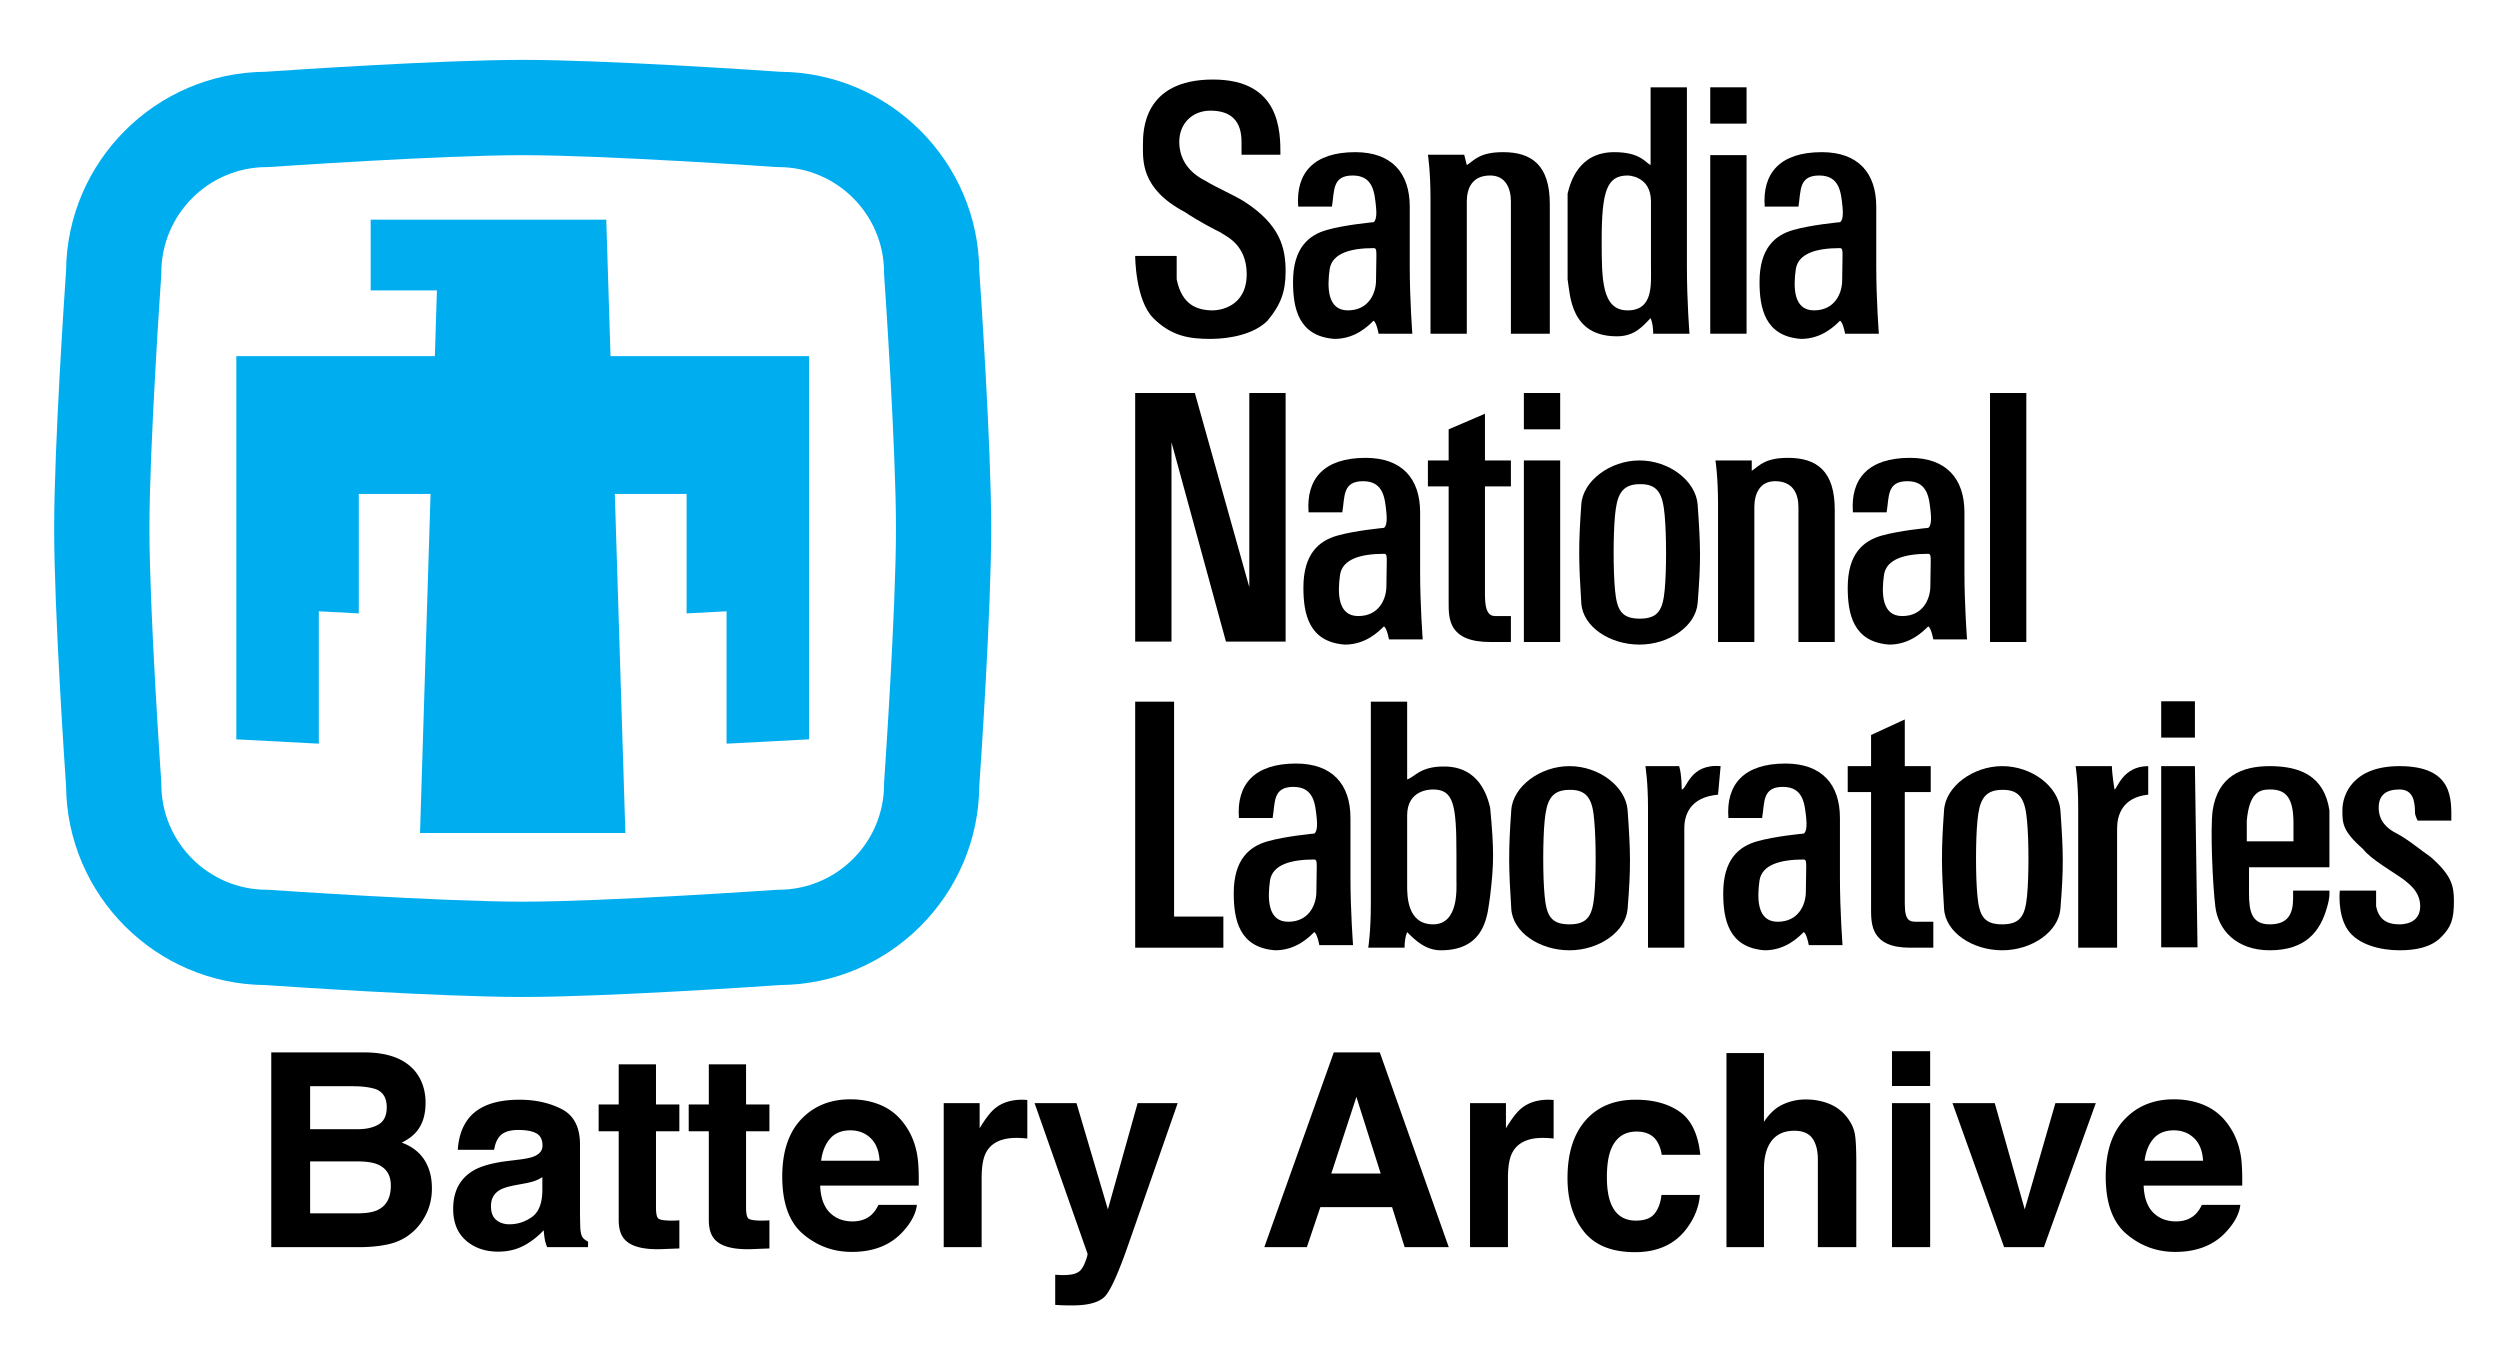 <svg xmlns="http://www.w3.org/2000/svg" role="img" viewBox="-14.50 108.50 728.00 394.00"><title>Battery Archive logo</title><style>svg {enable-background:new 0 0 700 520}</style><style>.st0{fill-rule:evenodd;clip-rule:evenodd}.st1{fill:#00adef}</style><g id="g4498"><g id="g13410" transform="translate(-31.805 168.561) scale(1.079)"><path id="path7951" d="M474.2 107.1c.9-11.2.8-15.2 0-26.6-.5-6.4-7.7-11.9-15.7-11.9-7.9 0-15.3 5.5-15.7 11.9-.8 11.2-.7 15.5 0 26.6.4 6.4 7.7 11.2 15.7 11.2s15.2-5 15.7-11.2zm-8.9-23.7c.5 5.4.5 15.1 0 20.2s-1.6 7.7-6.7 7.7-6.2-2.5-6.7-7.7c-.5-5.1-.5-15 0-20.2s1.6-8.4 6.7-8.4c5.1-.1 6.2 3 6.7 8.4z" class="st0"/><path id="path8030" d="M387.4 20c0 3.5-2 8.1-7.6 8.1s-5.6-6.3-4.9-11.2c.7-4.2 5.6-5.6 11.9-5.6.7 0 .7.7.7 2.1m9 0V.1c0-9.1-4.9-14.7-14.7-14.7-11.2 0-16.1 5.6-15.4 14.7h9.1c.7-4.2 0-8.4 5.6-8.4s5.9 4.7 6.3 8.5-.7 4.1-.7 4.1-7.7.7-12.6 2.1c-4.9 1.4-9.1 4.9-9.1 14 0 7 1.4 14.7 11.2 15.4 5.6 0 9.1-3.5 10.5-4.9 0 0 .7 0 1.4 3.5h9.1s-.7-9.1-.7-18.2" class="st0"/><path id="path8032" d="M513.2 20c0 3.5-2 8.1-7.6 8.1s-5.6-6.3-4.9-11.2c.7-4.2 5.6-5.6 11.9-5.6.7 0 .7.7.7 2.1m9.1 0V.1c0-9.1-4.9-14.7-14.7-14.7-11.2 0-16.1 5.6-15.4 14.7h9.1c.7-4.2 0-8.4 5.6-8.4s5.9 4.7 6.3 8.5-.7 4.1-.7 4.1-7.7.7-12.6 2.1c-4.9 1.4-9.1 4.9-9.1 14 0 7 1.4 14.7 11.2 15.4 5.6 0 9.1-3.5 10.5-4.9 0 0 .7 0 1.4 3.5h9.1s-.7-9.1-.7-18.2" class="st0"/><path id="path8035" d="M390.2 102.5c0 3.5-2 8.1-7.6 8.1s-5.6-6.3-4.9-11.2c.7-4.2 5.6-5.6 11.9-5.6.7 0 .7.7.7 2.1m9 0V82.6c0-9.1-4.9-14.7-14.7-14.7-11.2 0-16.1 5.6-15.4 14.7h9.1c.7-4.2 0-8.4 5.6-8.4s5.9 4.7 6.3 8.5-.7 4.1-.7 4.1-7.7.7-12.6 2.1-9.1 4.9-9.1 14c0 7 1.4 14.7 11.2 15.4 5.6 0 9.1-3.5 10.5-4.9 0 0 .7 0 1.4 3.5h9.1s-.7-9.1-.7-18.2" class="st0"/><path id="path8037" d="M537 102.5c0 3.5-2 8.1-7.6 8.1s-5.6-6.3-4.9-11.2c.7-4.2 5.6-5.6 11.9-5.6.7 0 .7.7.7 2.1m9.1 0V82.6c0-9.1-4.9-14.7-14.7-14.7-11.2 0-16.1 5.6-15.4 14.7h9.1c.7-4.2 0-8.4 5.6-8.4s5.9 4.7 6.3 8.5c.4 3.8-.7 4.1-.7 4.1s-7.7.7-12.6 2.1c-4.9 1.4-9.1 4.9-9.1 14 0 7 1.4 14.7 11.2 15.4 5.6 0 9.1-3.5 10.5-4.9 0 0 .7 0 1.4 3.5h9.1s-.7-9.1-.7-18.2" class="st0"/><path id="path8039" d="M503.4 185c0 3.5-2 8.1-7.6 8.1s-5.6-6.3-4.9-11.2c.7-4.2 5.6-5.6 11.9-5.6.7 0 .7.7.7 2.1m9.1 0v-13.3c0-9.1-4.9-14.7-14.7-14.7-11.2 0-16.1 5.6-15.4 14.7h9.1c.7-4.2 0-8.4 5.6-8.4s5.9 4.7 6.3 8.5-.7 4.1-.7 4.1-7.7.7-12.6 2.1c-4.9 1.4-9.1 4.9-9.1 14 0 7 1.4 14.7 11.2 15.4 5.6 0 9.1-3.5 10.5-4.9 0 0 .7 0 1.4 3.5h9.1s-.7-9.1-.7-18.2" class="st0"/><path id="path7931" d="M371.3 185c0 3.5-2 8.1-7.6 8.1s-5.6-6.3-4.9-11.2c.7-4.2 5.6-5.6 11.9-5.6.7 0 .7.7.7 2.1m9.1 0v-13.3c0-9.1-4.9-14.7-14.7-14.7-11.2 0-16.1 5.6-15.4 14.7h9.1c.7-4.2 0-8.4 5.6-8.4s5.9 4.7 6.3 8.5-.7 4.1-.7 4.1-7.7.7-12.6 2.1c-4.9 1.4-9.1 4.9-9.1 14 0 7 1.4 14.7 11.2 15.4 5.6 0 9.1-3.5 10.5-4.9 0 0 .7 0 1.4 3.5h9.1s-.7-9.1-.7-18.2" class="st0"/><path id="path7929" d="M477.6 34.4h9.8v-48.2h-9.8v48.2z" class="st0"/><path id="path7935" d="M411.2-13.9h-9.8s.7 4.2.7 11.9v36.4h9.8V-1.3c0-3.5 1.4-7 6.3-7 4.2 0 5.6 3.5 5.6 7v35.7h10.5v-35c0-10.5-4.9-14-12.6-14-6.3 0-7.7 2.1-9.8 3.5l-.7-2.8" class="st0"/><path id="path7937" d="M471.3 9.2v7c0 9.8.7 18.2.7 18.2h-9.8c0-2.8-.7-4.2-.7-4.2-2.1 2.1-4.2 4.9-9.1 4.9-12.6 0-12.6-11.2-13.3-15.4V-3.4c.7-2.8 2.8-11.2 12.6-11.2 7 0 8.4 2.8 9.8 3.5v-21h9.8V9.2m-9.7 0V-1.3c0-7-6.3-7-6.3-7-5.6 0-7 4.2-7 17.5 0 10.5 0 18.9 7 18.9s6.3-7 6.3-11.9v-7" class="st0"/><path id="path7939" d="M361.6-13.9c0-6.3 0-20.3-18.2-20.3-18.9 0-18.9 14-18.9 17.5 0 4.2-.7 11.9 11.2 18.2 4.2 2.8 8.4 4.9 9.8 5.6.7.7 7 2.8 7 11.2 0 9.1-7.7 9.8-9.1 9.8-4.2 0-8.4-1.4-9.8-8.4v-6.3h-11.2s0 11.9 4.9 16.8 9.8 5.6 15.4 5.6 11.9-1.4 15.4-4.9c3.5-4.2 4.9-7.7 4.9-13.3 0-6.3-1.4-12.6-11.2-18.9-3.5-2.1-7-3.5-10.5-5.6-4.2-2.1-7-5.6-7-10.5s3.5-8.4 8.4-8.4c5.6 0 8.4 2.8 8.4 8.4v3.5h10.5" class="st0"/><path id="path7941" d="M477.6-22.3h9.8v-9.8h-9.8v9.8z" class="st0"/><path id="path7953" d="M338.5 50.4h-16.1v67.1h9.8V63.7l14.7 53.8H363V50.4h-9.8v52.4l-14.7-52.4" class="st0"/><path id="path7955" d="M416.8 75.6h7v-7h-7V56l-9.8 4.2v8.4h-5.6v7h5.6v31.5c0 4.2 0 10.5 11.2 10.5h5.6v-7h-4.2c-1.4 0-2.8-.7-2.8-5.6V75.6" class="st0"/><path id="path7957" d="M427.3 117.6h9.8v-49h-9.8v49z" class="st0"/><path id="path7959" d="M427.3 60.2h9.8v-9.8h-9.8v9.8z" class="st0"/><path id="path7961" d="M488.8 68.6H479s.7 4.2.7 11.9v37.1h9.8V81.2c0-3.5 1.4-7 5.6-7 4.9 0 6.3 3.5 6.3 7v36.4h9.8V81.9c0-10.5-4.9-14-12.6-14-6.3 0-7.7 2.1-9.8 3.5v-2.8" class="st0"/><path id="path7963" d="M553.1 117.6h9.8V50.4h-9.8v67.2z" class="st0"/><path id="path7977" d="M608.4 151.1h-9.1V200h9.8l-.7-48.9" class="st0"/><path id="path7979" d="M322.4 200.1h23.8v-8.4h-13.3v-58h-10.5v66.4" class="st0"/><path id="path7981" d="M418.2 162.3c1.1 11.7 1 15.3 0 23.8-.7 4.2-.7 14.7-13.3 14.7-4.2 0-7-2.8-9.1-4.9 0 0-.7 1.4-.7 4.2h-9.8s.7-4.2.7-11.9v-54.5h9.8v21c2.1-.7 3.5-3.5 9.8-3.5 9.8-.1 11.9 8.3 12.6 11.1zm-15.4 31.5c7 0 6.3-9.8 6.3-11.9v-7c0-13.3-.7-17.5-6.3-17.5-.7 0-7 0-7 7v18.9c0 2.8 0 10.5 7 10.5z" class="st0"/><path id="path7983" d="M480.4 151.1c-8.4-.7-9.1 6.3-10.5 6.3 0 0 0-4.2-.7-6.3h-9.1s.7 4.2.7 11.2v37.8h9.8v-32.2c0-3.5 1.4-8.4 9.1-9.1l.7-7.7" class="st0"/><path id="path7985" d="M530.1 158.1h7v-7h-7v-12.6l-9.1 4.2v8.4h-6.3v7h6.3v31.5c0 4.2 0 10.5 10.5 10.5h6.3v-7h-4.2c-2.1 0-3.5 0-3.5-4.9v-30.1" class="st0"/><path id="path7987" d="M595.8 151.1c-7 0-8.4 6.3-9.1 6.3 0 0-.7-4.2-.7-6.3h-9.8s.7 4.2.7 11.2v37.8h10.5v-32.2c0-3.5 1.4-8.4 8.4-9.1v-7.7" class="st0"/><path id="path7989" d="M599.3 143.4h9.1v-9.8h-9.1v9.8z" class="st0"/><path id="path7991" d="M644.7 178.4V163c-1.4-9.1-7.7-11.9-16.1-11.9-7.7 0-14 2.8-15.4 11.9-.7 4.9 0 20.3.7 25.9.7 6.3 5.6 11.9 14.7 11.9 9.8 0 13.6-5.2 15.4-11.4.9-3 .7-4.2.7-4.7h-9.8v2.1c0 4.2-1.4 7-6.3 7s-5.6-3.5-5.6-8.4v-7m-.6-7v-5.6c.7-7.7 3.5-8.4 6.3-8.4 4.2 0 6.3 2.1 6.3 9.1v4.9" class="st0"/><path id="path7993" d="M677.6 165.8c0-5.6.7-14.7-14-14.7-12.6 0-15.4 7.7-15.4 11.9 0 3.5 0 5.6 5.6 10.5 2.1 2.8 8.4 6.3 11.2 8.4.7.7 4.2 2.8 4.2 7 0 4.9-4.9 4.9-5.6 4.9-3.5 0-5.6-1.4-6.3-4.9v-4.2h-9.8s-.7 6.3 2.1 10.5 9.1 5.6 14 5.6c4.2 0 8.4-.7 11.2-3.5 2.8-2.8 3.5-4.9 3.5-9.8 0-4.2-.7-7-6.3-11.9-2.1-1.4-6.3-4.9-9.1-6.3-2.8-1.4-4.9-3.5-4.9-7s2.1-4.9 5.6-4.9 4.2 2.8 4.2 6.3c0 .7.7 2.1.7 2.1h9.1" class="st0"/><path id="path13406" d="M455.3 189.6c.9-11.2.8-15.2 0-26.6-.5-6.4-7.7-11.9-15.7-11.9-7.9 0-15.3 5.5-15.7 11.9-.8 11.2-.7 15.5 0 26.6.4 6.4 7.7 11.2 15.7 11.2s15.2-5 15.7-11.2zm-9-23.7c.5 5.4.5 15.1 0 20.2s-1.6 7.7-6.7 7.7-6.2-2.5-6.7-7.7c-.5-5.1-.5-15 0-20.2s1.6-8.4 6.7-8.4c5.1-.1 6.3 3 6.7 8.4z" class="st0"/><path id="path13408" d="M572.1 189.6c.9-11.2.8-15.2 0-26.6-.5-6.4-7.7-11.9-15.7-11.9-7.9 0-15.3 5.5-15.7 11.9-.8 11.2-.7 15.5 0 26.6.4 6.4 7.7 11.2 15.7 11.2s15.2-5 15.7-11.2zm-9-23.7c.5 5.4.5 15.1 0 20.2s-1.6 7.7-6.7 7.7-6.2-2.5-6.7-7.7c-.5-5.1-.5-15 0-20.2s1.6-8.4 6.7-8.4c5.1-.1 6.2 3 6.7 8.4z" class="st0"/></g><g id="g4492"><path id="g7876" d="M-1222.3 5722.6c-534.3 0-1547.6 68.9-1667 77.2-707.4 6.1-1281.7 580.4-1287.8 1287.9-8.2 119.3-77.1 1132.7-77.1 1667s68.8 1547.6 77.1 1667c6.1 707.4 580.4 1281.8 1287.8 1288 119.4 8.2 1132.7 77.1 1667 77.1s1547.6-68.9 1667-77.1c707.4-6.1 1281.7-580.5 1287.8-1288 8.2-119.4 77.1-1132.7 77.1-1667s-68.8-1547.7-77.1-1667c-6.1-707.5-580.4-1281.8-1287.8-1287.9-119.3-8.3-1132.7-77.2-1667-77.2zm-1655.6 5370.3c-376.4 0-682.7-306.2-682.7-682.5l-.8-21.5c-.8-10.9-76.3-1099.5-76.3-1634.2 0-534.9 75.5-1623.2 76.3-1634.2l.8-21.5c0-376.3 306.3-682.5 682.7-682.5l21.5-.8c10.9-.8 1099.5-76.3 1634.2-76.3 535 0 1623.2 75.6 1634.2 76.3l21.5.8c376.4 0 682.7 306.2 682.7 682.5l.8 21.5c.8 10.9 76.3 1099.5 76.3 1634.2s-75.5 1623.2-76.3 1634.2l-.8 21.5c0 376.3-306.3 682.5-682.7 682.5l-21.5.8c-10.9.8-1099.5 76.3-1634.2 76.3-535 0-1623.2-75.6-1634.2-76.3l-21.5-.8z" class="st1" transform="matrix(.045 0 0 -.045 192.709 656.338)"/><g id="g6515" transform="matrix(.045 0 0 -.045 192.71 656.338)"><path id="path6517" d="M-2205.8 10295.1h428.4l-13.2-425.7h-1284.8V7389.8l533.9-28v856.6l258.7-13.6v773.1h464.4l-68.2-2194h1328.8l-68.3 2194h464.5v-773.1L97 8218.4v-856.6l533.9 28v2479.6H-653.9l-27.5 883.3h-1524.5c.1.1.1-457.6.1-457.6z" class="st1"/></g></g></g><path d="M75.808 424.81h12.464c2.736 0 5.001.295 6.763.886 2.057.843 3.086 2.593 3.086 5.231 0 2.385-.777 4.049-2.331 4.979-1.554.941-3.567 1.412-6.062 1.412H75.808zm0 21.896h14.116c2.462.022 4.366.339 5.734.952 2.429 1.105 3.655 3.13 3.655 6.084 0 3.491-1.258 5.843-3.775 7.08-1.379.667-3.316.996-5.811.996H75.808zm31-25.704c-2.9-3.928-7.824-5.942-14.773-6.04H64.493v56.705h25.693c2.9 0 5.592-.252 8.065-.766 2.473-.514 4.618-1.466 6.445-2.845 1.619-1.204 2.965-2.692 4.038-4.465 1.696-2.67 2.539-5.679 2.539-9.039 0-3.261-.733-6.029-2.21-8.316-1.477-2.276-3.666-3.95-6.566-5.001 1.904-.974 3.337-2.046 4.311-3.228 1.751-2.101 2.615-4.891 2.615-8.349 0-3.359-.864-6.248-2.615-8.656zm36.625 30.278v4.082c-.077 3.666-1.105 6.194-3.097 7.572-1.992 1.39-4.158 2.079-6.522 2.079-1.488 0-2.747-.416-3.786-1.247-1.04-.832-1.554-2.189-1.554-4.06 0-2.101.843-3.655 2.539-4.662.996-.591 2.648-1.083 4.957-1.499l2.462-.46c1.237-.23 2.199-.481 2.9-.744.711-.274 1.412-.624 2.101-1.061zm-6.653-5.121l-3.731.46c-4.235.547-7.441 1.444-9.619 2.703-3.972 2.309-5.964 6.04-5.964 11.194 0 3.972 1.237 7.047 3.71 9.214 2.473 2.167 5.614 3.25 9.411 3.25 2.976 0 5.635-.678 7.999-2.046 1.981-1.149 3.72-2.55 5.231-4.191.077.952.186 1.795.306 2.539.131.744.361 1.543.7 2.385h11.916v-1.619c-.711-.328-1.247-.755-1.609-1.269-.361-.503-.58-1.477-.657-2.922-.055-1.893-.077-3.513-.077-4.848v-19.226c0-5.055-1.784-8.491-5.351-10.319-3.556-1.816-7.638-2.725-12.234-2.725-7.047 0-12.026 1.838-14.926 5.537-1.816 2.364-2.845 5.373-3.075 9.039h10.582c.252-1.619.766-2.9 1.543-3.841 1.072-1.291 2.911-1.926 5.493-1.926 2.309 0 4.06.328 5.252.974 1.193.657 1.795 1.849 1.795 3.567 0 1.412-.788 2.44-2.353 3.108-.875.394-2.32.711-4.344.963zm.58-17.541zm22.465 9.312h5.843v25.814c0 2.615.613 4.552 1.849 5.811 1.893 1.97 5.438 2.867 10.614 2.692l5.198-.197v-8.196a17.806 17.806 0 0 1-1.094.066c-.372.011-.733.022-1.061.022-2.232 0-3.567-.219-4.005-.646-.438-.416-.646-1.488-.646-3.206v-22.159h6.806v-7.813h-6.806v-11.687h-10.855v11.687h-5.843zm26.229 0h5.854v25.814c0 2.615.613 4.552 1.849 5.811 1.893 1.97 5.428 2.867 10.614 2.692l5.187-.197v-8.196c-.35.033-.722.055-1.094.066-.372.011-.722.022-1.05.022-2.232 0-3.567-.219-4.005-.646-.438-.416-.657-1.488-.657-3.206v-22.159h6.806v-7.813h-6.806v-11.687h-10.844v11.687h-5.854zm41.188 2.112c1.401-1.587 3.359-2.385 5.909-2.385 2.331 0 4.29.755 5.865 2.254 1.576 1.499 2.451 3.699 2.626 6.598h-17.038c.361-2.725 1.237-4.869 2.637-6.467zm15.331-9.465c-2.801-1.302-5.942-1.959-9.422-1.959-5.876 0-10.658 1.937-14.335 5.811-3.677 3.874-5.526 9.443-5.526 16.698 0 7.747 2.046 13.339 6.117 16.775 4.082 3.436 8.787 5.154 14.127 5.154 6.456 0 11.49-2.046 15.079-6.117 2.309-2.572 3.6-5.099 3.885-7.583h-11.194c-.591 1.237-1.269 2.199-2.035 2.889-1.412 1.28-3.25 1.926-5.504 1.926-2.134 0-3.95-.525-5.46-1.587-2.495-1.685-3.808-4.64-3.972-8.842h28.702c.055-3.622-.066-6.39-.35-8.316-.481-3.283-1.543-6.161-3.184-8.656-1.827-2.812-4.136-4.88-6.927-6.194zm-8.656-1.959zm49.8.131c-.142-.011-.317-.011-.525-.011-3.283 0-5.942.854-7.999 2.572-1.258 1.029-2.736 2.944-4.421 5.734v-7.31h-10.461v41.932h11.041v-20.036c0-3.37.416-5.854 1.269-7.474 1.51-2.867 4.476-4.3 8.885-4.3.328 0 .766.011 1.302.033.536.033 1.16.077 1.849.153v-11.227c-.492-.033-.799-.044-.941-.066zm9.06 50.96v8.765c1.182.088 2.057.131 2.648.142a125.335 125.335 0 0 0 2.353.022c4.848 0 8.076-.963 9.695-2.867 1.609-1.915 3.808-6.85 6.577-14.794l14.39-41.243h-11.665l-8.656 30.935-9.148-30.935h-12.201l15.396 43.781c.098.306-.131 1.149-.678 2.539-.547 1.379-1.149 2.298-1.784 2.736-.667.46-1.488.755-2.462.875-.985.131-2.002.175-3.086.12zm14.849-51.091zm65.546 21.623l7.31-22.312 7.08 22.312zm.733-35.279l-20.233 56.705h12.387l3.928-11.654h20.889l3.655 11.654h12.847l-20.08-56.705zm6.62 0zm56.453 13.788c-.142-.011-.317-.011-.514-.011-3.283 0-5.953.854-8.01 2.572-1.258 1.029-2.725 2.944-4.421 5.734v-7.31h-10.461v41.932h11.041v-20.036c0-3.37.416-5.854 1.269-7.474 1.51-2.867 4.476-4.3 8.885-4.3.328 0 .766.011 1.302.033.547.033 1.16.077 1.849.153v-11.227c-.481-.033-.799-.044-.941-.066zm32.412 16.031h11.238c-.624-5.975-2.604-10.144-5.953-12.507-3.337-2.353-7.649-3.534-12.901-3.534-6.183 0-11.03 2.002-14.543 5.997-3.513 4.005-5.274 9.608-5.274 16.808 0 6.39 1.598 11.588 4.771 15.582 3.184 4.005 8.141 6.007 14.893 6.007 6.741 0 11.829-2.396 15.276-7.2 2.145-2.976 3.359-6.128 3.611-9.465H469.315c-.23 2.21-.886 4.005-1.959 5.395-1.083 1.379-2.9 2.079-5.471 2.079-3.611 0-6.073-1.751-7.386-5.242-.711-1.871-1.072-4.344-1.072-7.419 0-3.228.361-5.821 1.072-7.769 1.368-3.666 3.896-5.504 7.583-5.504 2.593 0 4.497.843 5.734 2.539.843 1.258 1.368 2.67 1.576 4.235zm-7.43-16.162zm56.387 1.39c-2.123-.897-4.476-1.346-7.069-1.346-2.298 0-4.497.481-6.587 1.444-2.09.952-3.939 2.659-5.526 5.088v-20.036H488.246v56.508h10.921v-22.695c0-3.589.755-6.358 2.254-8.294 1.499-1.937 3.699-2.9 6.598-2.9 2.79 0 4.694.974 5.69 2.922.766 1.39 1.149 3.206 1.149 5.46v25.507h11.194v-24.621c0-3.742-.12-6.445-.383-8.098-.252-1.652-.963-3.261-2.112-4.826-1.357-1.849-3.097-3.217-5.209-4.114zm29.217-5.274v-10.122h-11.118v10.122zm-11.118 5.001v41.932h11.118v-41.932zm47.589 0l-8.929 30.935-8.732-30.935h-12.31l15.035 41.932h11.588l15.112-41.932zm28.593 10.308c1.401-1.587 3.37-2.385 5.909-2.385 2.331 0 4.29.755 5.865 2.254 1.576 1.499 2.462 3.699 2.637 6.598h-17.038c.35-2.725 1.237-4.869 2.626-6.467zm15.331-9.465c-2.79-1.302-5.931-1.959-9.422-1.959-5.876 0-10.647 1.937-14.335 5.811-3.677 3.874-5.515 9.443-5.515 16.698 0 7.747 2.035 13.339 6.117 16.775 4.082 3.436 8.787 5.154 14.116 5.154 6.467 0 11.49-2.046 15.079-6.117 2.309-2.572 3.611-5.099 3.885-7.583h-11.194c-.591 1.237-1.269 2.199-2.035 2.889-1.412 1.28-3.239 1.926-5.504 1.926-2.123 0-3.95-.525-5.46-1.587-2.484-1.685-3.808-4.64-3.961-8.842h28.702c.044-3.622-.066-6.39-.35-8.316-.492-3.283-1.554-6.161-3.195-8.656-1.816-2.812-4.125-4.88-6.927-6.194zm-8.656-1.959z"/></svg>
